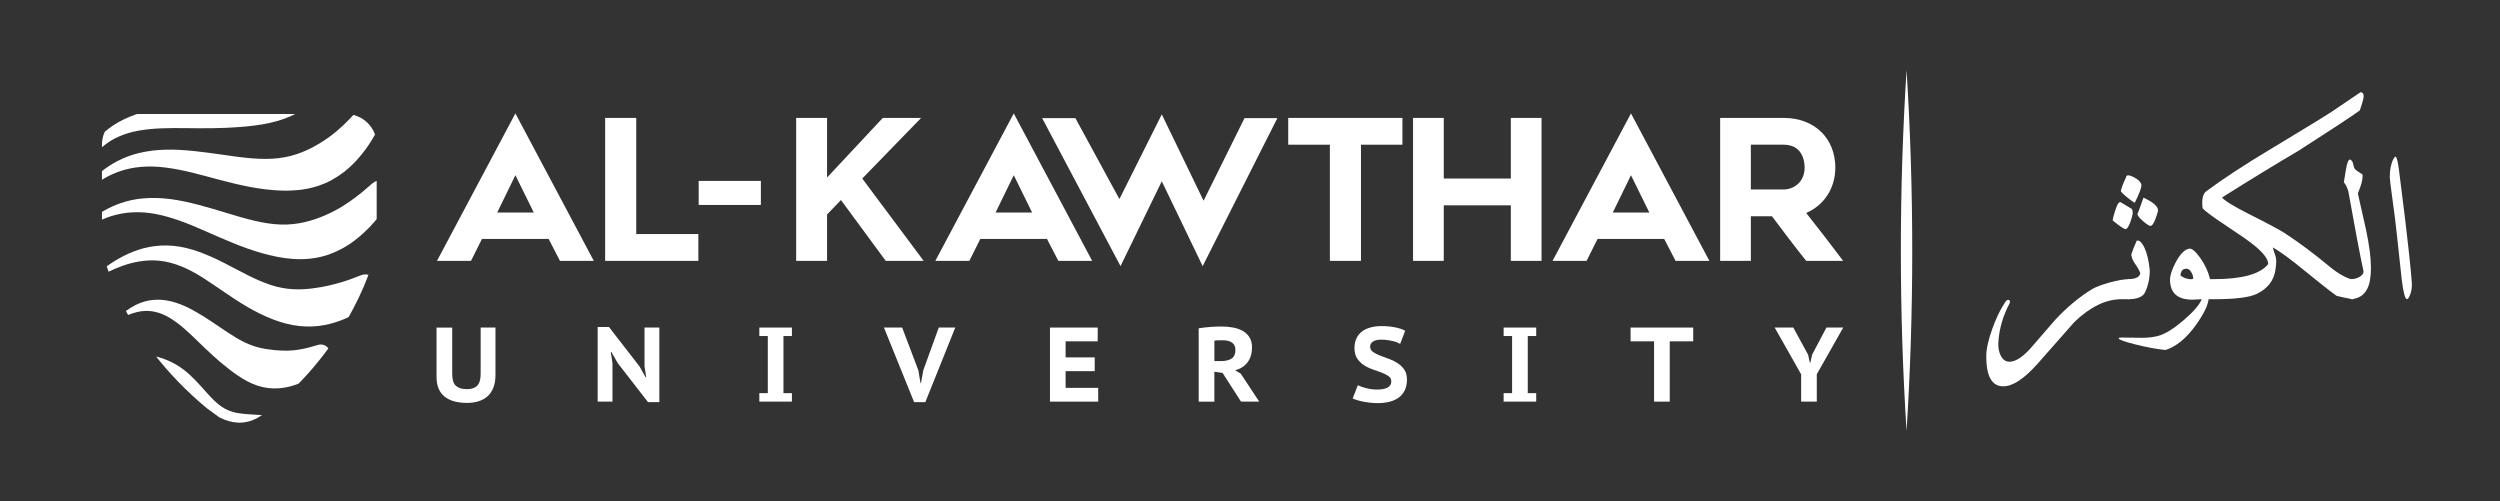 <?xml version="1.0" encoding="utf-8"?>
<!-- Generator: Adobe Illustrator 28.0.0, SVG Export Plug-In . SVG Version: 6.00 Build 0)  -->
<svg version="1.1" id="Layer_1" xmlns="http://www.w3.org/2000/svg" xmlns:xlink="http://www.w3.org/1999/xlink" x="0px" y="0px"
	 viewBox="0 0 1920 384.89" style="enable-background:new 0 0 1920 384.89;" xml:space="preserve">
<rect x="0" y="0" width="1920" height="384.89" fill="#333333" stroke="none"/>
<style type="text/css">
	.st0{clip-path:url(#SVGID_00000052068619423773521480000006946182518411713689_);fill:#FFFFFF;}
	.st1{fill:#FFFFFF;}
</style>
<g>
	<defs>
		<path id="SVGID_1_" d="M102.1,87.54c-13.14,0-23.79,10.5-23.79,23.46v75.27c0,12.95,16.33,73.73,80.35,127.12l9.88,7.2
			c9.69,4.78,18.65,5.58,28.36,0.85l7.74-4.66c64.02-50,84.65-117.55,84.65-130.5V111c0-12.96-10.65-23.46-23.79-23.46H102.1z"/>
	</defs>
	<clipPath id="SVGID_00000047773613519431123160000018187830210109557889_">
		<use xlink:href="#SVGID_1_"  style="overflow:visible;"/>
	</clipPath>
	<path style="clip-path:url(#SVGID_00000047773613519431123160000018187830210109557889_);fill:#FFFFFF;" d="M97.94,271.87
		c0,0,2.37-0.01,6.53-0.04c2.03,0.17,4.72,0.13,7.48,0.57c2.84,0.33,5.94,0.92,9.26,1.76c6.58,1.75,13.72,5.04,20.12,9.96
		c6.36,4.95,11.98,11.3,17.19,17.2c5.23,5.87,10.39,11.05,16.4,13.63c3.03,1.26,6.07,2.14,9.21,2.5c1.5,0.27,3.11,0.32,4.53,0.53
		c1.5,0.11,2.99,0.15,4.34,0.32c1.45,0.04,2.81,0.14,4.09,0.25c1.31,0.09,2.61,0.09,3.78,0.22c2.37,0.18,4.58,0.2,6.31,0.4
		c3.67,0.02,5.77,0.21,5.77,0.21l0.98,0.08c6.55,0.57,9.26,6.9,6.05,14.14c-2.52,5.68-7.98,10.23-13.37,11.65
		c0,0-2.78,0.72-7.62,1.69c-2.43,0.35-5.39,0.91-8.73,1.05c-1.68,0.09-3.44,0.13-5.29,0.11c-1.83-0.13-3.75-0.27-5.7-0.53
		c-3.87-0.69-7.94-1.75-11.76-3.68c-3.89-1.78-7.51-4.35-10.84-7.23c-3.36-2.87-6.31-6.2-8.87-9.72c-2.57-3.52-4.76-7.24-6.78-10.89
		c-2.06-3.64-3.79-7.33-5.68-10.73c-1.87-3.41-3.78-6.64-5.91-9.47c-2.09-2.87-4.27-5.51-6.69-7.67c-2.34-2.26-4.91-4.02-7.32-5.64
		c-2.48-1.54-4.9-2.82-7.17-3.79c-2.22-1.07-4.3-1.7-5.97-2.4c-3.62-1.07-5.68-1.68-5.68-1.68c-0.65-0.19-0.8-0.96-0.34-1.73
		C96.64,272.31,97.34,271.88,97.94,271.87"/>
	<path style="clip-path:url(#SVGID_00000047773613519431123160000018187830210109557889_);fill:#FFFFFF;" d="M65.59,172.27
		c0,0,0.77-0.65,2.2-1.88c1.39-1.21,3.68-3.04,6.6-5.05c5.8-4.13,14.9-9.11,26.72-11.68c5.89-1.25,12.4-1.78,19.21-1.6
		c6.81,0.21,13.93,1.11,21.1,2.63c7.17,1.5,14.42,3.47,21.66,5.57c7.1,2.12,14.32,4.28,21.54,6.44c7.11,2,14.15,3.79,21,4.81
		c6.83,1.09,13.5,1.22,19.65,0.57c6.18-0.63,11.82-2.11,17.02-3.86c5.19-1.79,9.99-3.88,14.41-6.2
		c8.87-4.59,16.08-10.16,21.13-14.22c2.5-2.09,4.5-3.74,5.82-4.96c1.36-1.17,2.08-1.79,2.08-1.79l0.4-0.34
		c4.08-3.52,9.81-2.66,12.78,1.91c2.43,3.74,2.27,8.81-0.1,12.46c0,0-0.61,0.94-1.75,2.7c-1.14,1.76-2.93,4.27-5.28,7.43
		c-2.45,3.06-5.46,6.81-9.4,10.69c-3.89,3.9-8.61,8.07-14.31,11.84c-5.7,3.74-12.43,7.01-19.85,9.04
		c-7.42,1.99-15.47,2.68-23.43,2.05c-7.99-0.5-15.87-2.29-23.53-4.38c-7.67-2.16-15.1-4.88-22.32-7.82
		c-7.2-2.97-14.23-5.99-21.02-9.04c-6.8-3.01-13.45-5.81-19.94-8.11c-6.49-2.27-12.8-4.12-18.86-5.22
		c-6.06-1.1-11.87-1.47-17.25-1.2c-10.77,0.51-19.67,3.71-25.66,6.54c-3.03,1.42-5.27,2.65-6.88,3.64
		c-1.59,0.95-2.43,1.46-2.43,1.46c-0.62,0.37-1.37,0.11-1.68-0.59C64.92,173.45,65.1,172.69,65.59,172.27"/>
	<path style="clip-path:url(#SVGID_00000047773613519431123160000018187830210109557889_);fill:#FFFFFF;" d="M65.68,143.96
		c0,0,0.66-0.76,1.9-2.19c1.19-1.41,3.18-3.56,5.76-5.99c5.11-4.96,13.36-11.26,24.67-15.58c5.64-2.13,12-3.63,18.77-4.49
		c6.77-0.83,13.95-1.01,21.27-0.59c7.32,0.4,14.79,1.25,22.27,2.23c7.35,1.03,14.81,2.07,22.28,3.11c7.34,0.9,14.57,1.61,21.5,1.58
		c6.93,0.05,13.54-0.83,19.53-2.4c6.02-1.56,11.38-3.87,16.25-6.39c4.86-2.56,9.29-5.35,13.31-8.31
		c8.08-5.87,14.37-12.48,18.76-17.25c2.16-2.44,3.89-4.38,5-5.79c1.17-1.36,1.79-2.09,1.79-2.09l0.34-0.4
		c3.51-4.1,9.3-4.12,12.93-0.04c2.98,3.33,3.58,8.37,1.79,12.34c0,0-0.46,1.02-1.33,2.93c-0.86,1.91-2.25,4.66-4.1,8.14
		c-1.96,3.4-4.37,7.56-7.68,11.98c-3.26,4.44-7.29,9.28-12.37,13.87c-5.07,4.56-11.23,8.81-18.27,11.93
		c-7.04,3.09-14.9,4.99-22.87,5.56c-7.98,0.71-16.05,0.14-23.94-0.78c-7.91-0.98-15.68-2.55-23.26-4.36
		c-7.57-1.84-14.98-3.77-22.16-5.76c-7.18-1.94-14.18-3.71-20.95-5c-6.76-1.27-13.28-2.14-19.45-2.31
		c-6.16-0.17-11.97,0.34-17.24,1.42c-10.57,2.13-18.9,6.64-24.4,10.34c-2.79,1.86-4.81,3.42-6.26,4.64
		c-1.42,1.18-2.18,1.81-2.18,1.81c-0.56,0.46-1.34,0.32-1.75-0.32C65.2,145.23,65.26,144.45,65.68,143.96"/>
	<path style="clip-path:url(#SVGID_00000047773613519431123160000018187830210109557889_);fill:#FFFFFF;" d="M73.91,210.7
		c0,0,0.73-0.58,2.09-1.67c1.34-1.11,3.4-2.66,6.08-4.61c2.7-1.85,5.98-4.16,9.98-6.3c3.98-2.19,8.63-4.4,13.92-6.17
		c5.28-1.79,11.23-3.03,17.56-3.34c6.33-0.35,13.04,0.29,19.67,1.9c13.32,3.24,26.19,9.87,38.24,16.29
		c12.08,6.38,23.8,12.23,35.04,14.27c11.23,2.17,21.38,0.91,30.12-0.56c4.38-0.77,8.44-1.78,12.09-2.77
		c3.65-0.93,6.85-2.07,9.52-2.94c2.66-0.95,4.76-1.76,6.2-2.33c1.45-0.55,2.22-0.85,2.22-0.85l0.52-0.2
		c5.69-2.18,11.54,1.25,13.08,7.67c1.32,5.51-0.99,11.44-5.27,14.38c0,0-0.82,0.56-2.35,1.61c-1.51,1.1-3.84,2.49-6.82,4.29
		c-6,3.37-15.01,8.1-26.75,10.32c-5.85,1.1-12.33,1.42-19.02,0.71c-6.69-0.69-13.54-2.5-20.18-5.02
		c-13.33-5.06-25.74-12.89-37.2-20.79c-5.77-3.89-11.35-7.83-16.88-11.33c-5.54-3.49-11.07-6.52-16.6-8.71
		c-5.53-2.23-11.06-3.72-16.47-4.27c-5.4-0.62-10.65-0.28-15.53,0.48c-9.77,1.57-17.87,5.12-23.44,7.73
		c-2.75,1.36-4.92,2.48-6.41,3.35c-1.49,0.83-2.28,1.27-2.28,1.27c-0.63,0.35-1.36,0.07-1.62-0.64
		C73.19,211.86,73.4,211.1,73.91,210.7"/>
	<path style="clip-path:url(#SVGID_00000047773613519431123160000018187830210109557889_);fill:#FFFFFF;" d="M93.79,241.15
		c0,0,0.57-0.46,1.63-1.31c1.02-0.82,2.79-2.15,4.99-3.49c2.23-1.37,5.05-2.93,8.5-4.11c3.44-1.19,7.51-2.01,11.93-2.08
		c4.42-0.07,9.12,0.73,13.79,2.17c4.69,1.44,9.34,3.55,13.86,6.05c9.08,4.96,17.81,11.25,26.32,16.9c4.27,2.8,8.51,5.41,12.74,7.5
		c4.26,2.05,8.51,3.54,12.52,4.42c4.03,0.94,7.75,1.34,11.17,1.72c3.44,0.31,6.65,0.46,9.75,0.4c3.09-0.05,6.05-0.4,8.76-0.85
		c2.71-0.41,5.17-1.03,7.23-1.52c2.06-0.55,3.73-1,4.86-1.37c1.15-0.33,1.77-0.51,1.77-0.51l0.71-0.2c4.48-1.29,8.69,1.63,9.42,6.54
		c0.51,3.42-0.83,6.91-3.2,9.14c0,0-0.6,0.56-1.72,1.61c-1.12,1.07-2.84,2.51-5.12,4.3c-2.33,1.7-5.22,3.75-8.83,5.62
		c-3.59,1.88-7.88,3.68-12.75,4.89c-4.87,1.21-10.33,1.72-15.87,1.1c-5.53-0.64-11.07-2.46-16.12-5.15
		c-5.09-2.65-9.78-5.96-14.24-9.42c-4.48-3.43-8.7-7.06-12.74-10.76c-8.1-7.33-15.34-15.02-22.54-21.13
		c-7.19-6.09-14.36-10.59-21.28-12.04c-6.88-1.67-13.24-0.36-17.6,1.09c-2.23,0.72-3.82,1.41-5.05,2c-1.19,0.57-1.83,0.88-1.83,0.88
		c-0.66,0.32-1.38,0-1.6-0.72C93.07,242.24,93.31,241.54,93.79,241.15"/>
	<path style="clip-path:url(#SVGID_00000047773613519431123160000018187830210109557889_);fill:#FFFFFF;" d="M64.91,124.12
		c0,0,0.3-0.75,0.86-2.16c0.54-1.36,1.53-3.62,2.98-6.22c1.47-2.63,3.44-5.84,6.4-9.19c2.92-3.37,6.79-6.89,11.58-10.12
		c4.78-3.21,10.49-5.98,16.62-8.22c6.14-2.26,12.72-3.99,19.44-5.33c13.45-2.74,27.43-4.22,40.73-6.02
		c6.65-0.94,13.14-1.99,19.25-3.43c6.1-1.5,11.8-3.41,16.83-5.61c5.06-2.17,9.42-4.53,13.44-6.69c3.98-2.23,7.6-4.41,10.95-6.68
		c3.34-2.25,6.34-4.63,8.98-6.92c2.68-2.25,4.92-4.48,6.84-6.32c1.87-1.89,3.37-3.42,4.35-4.52c1.02-1.08,1.57-1.65,1.57-1.65
		l0.63-0.66c3.98-4.19,10.66-4.98,14.93-1.78c2.97,2.23,3.98,5.83,2.97,9.22c0,0-0.26,0.85-0.74,2.45
		c-0.46,1.61-1.33,3.94-2.55,6.93c-1.34,2.96-3.05,6.58-5.68,10.58c-2.6,4-6.01,8.43-10.49,12.84c-4.47,4.4-10.08,8.7-16.59,12.2
		c-6.5,3.47-13.85,6.05-21.27,7.63c-7.44,1.63-14.92,2.48-22.24,3.05c-7.32,0.6-14.52,0.87-21.55,0.96
		c-14.04,0.24-27.4-0.41-39.6,0.11c-12.17,0.52-23.2,2.25-31.79,6.1c-8.7,3.65-14.74,9.2-18.48,13.42
		c-1.92,2.14-3.18,3.81-4.11,5.14c-0.9,1.29-1.38,1.97-1.38,1.97c-0.5,0.72-1.51,0.99-2.26,0.6
		C64.89,125.46,64.66,124.76,64.91,124.12"/>
	<path style="clip-path:url(#SVGID_00000047773613519431123160000018187830210109557889_);fill:#FFFFFF;" d="M55.24,111.35
		c0,0,0.16-0.79,0.47-2.28c0.29-1.43,0.88-3.83,1.86-6.64c0.99-2.85,2.38-6.35,4.71-10.17c2.3-3.82,5.49-7.96,9.65-11.97
		c4.16-3.99,9.29-7.7,14.94-10.98c5.66-3.3,11.84-6.14,18.22-8.62c12.77-5.02,26.28-8.91,39.07-12.99
		c6.38-2.07,12.6-4.24,18.37-6.71c5.75-2.53,11.03-5.4,15.6-8.44c4.61-3.01,8.49-6.09,12.08-8.92c3.53-2.88,6.72-5.66,9.62-8.47
		c2.9-2.8,5.44-5.66,7.65-8.37c2.25-2.68,4.07-5.27,5.64-7.41c1.52-2.19,2.73-3.96,3.51-5.2c0.82-1.24,1.26-1.9,1.26-1.9l0.5-0.76
		c3.2-4.81,9.64-6.76,14.39-4.34c3.31,1.69,4.93,5.06,4.52,8.57c0,0-0.1,0.89-0.3,2.55c-0.18,1.66-0.63,4.11-1.31,7.26
		c-0.81,3.14-1.87,7-3.76,11.4c-1.87,4.39-4.45,9.34-8.1,14.46c-3.64,5.11-8.42,10.32-14.22,14.89c-5.8,4.55-12.59,8.36-19.62,11.2
		c-7.04,2.9-14.26,5.03-21.37,6.86c-7.11,1.86-14.15,3.38-21.06,4.68c-13.79,2.66-27.06,4.34-38.98,6.98
		c-11.9,2.62-22.45,6.23-30.25,11.52c-7.94,5.11-12.92,11.62-15.87,16.42c-1.52,2.44-2.47,4.3-3.15,5.77
		c-0.66,1.42-1.02,2.18-1.02,2.18c-0.37,0.79-1.32,1.23-2.12,0.98C55.46,112.68,55.1,112.03,55.24,111.35"/>
</g>
<g>
	<g>
		<path class="st1" d="M1464.23,53.88c5.81,92.26,5.86,184.87,0,277.13C1458.38,238.75,1458.42,146.14,1464.23,53.88L1464.23,53.88z
			"/>
	</g>
	<g>
		<path class="st1" d="M395.82,87.1l60.22,113.24h-25.98l-8.71-16.82h-51.21l-8.41,16.82H335.6L395.82,87.1z M409.94,163.24
			l-14.12-28.68l-13.97,28.68H409.94z"/>
		<polygon class="st1" points="536.34,200.34 464.75,200.34 464.75,90.56 488.63,90.56 488.63,179.76 536.34,179.76 		"/>
		<rect x="536.59" y="138.94" class="st1" width="47.76" height="18.46"/>
		<polygon class="st1" points="635.18,200.34 611.45,200.34 611.45,90.56 635.18,90.56 635.18,136.36 677.98,90.56 707.42,90.56 
			662.21,137.11 709.37,200.34 680.24,200.34 645.85,153.63 635.18,164.74 		"/>
		<path class="st1" d="M778.57,87.1l60.22,113.24H812.8l-8.71-16.82h-51.21l-8.41,16.82h-26.13L778.57,87.1z M792.68,163.24
			l-14.11-28.68l-13.97,28.68H792.68z"/>
		<polygon class="st1" points="923.64,204.39 892.25,139.22 860.56,204.39 800.36,90.71 825.89,90.71 859.7,152.88 892.25,87.85 
			924.35,154.16 955.79,90.71 981.02,90.71 		"/>
		<polygon class="st1" points="1045.23,111.13 1045.23,200.34 1021.35,200.34 1021.35,111.13 989.36,111.13 989.36,90.56 
			1077.07,90.56 1077.07,111.13 		"/>
		<polygon class="st1" points="1183.89,200.34 1160.31,200.34 1160.31,157.69 1108.8,157.69 1108.8,200.34 1085.22,200.34 
			1085.22,90.56 1108.8,90.56 1108.8,137.11 1160.31,137.11 1160.31,90.56 1183.89,90.56 		"/>
		<path class="st1" d="M1252.59,87.1l60.22,113.24h-25.98l-8.71-16.82h-51.21l-8.41,16.82h-26.13L1252.59,87.1z M1266.7,163.24
			l-14.11-28.68l-13.97,28.68H1266.7z"/>
		<g>
			<path class="st1" d="M1321.07,200.34V90.56h48.81c23.58,0,39.65,15.62,39.65,38.15c0,15.92-8.71,28.99-22.38,34.84
				c9.46,11.86,19.52,25.08,28.38,36.79h-28.38c-9.01-11.26-17.27-22.23-26.28-34.24h-16.22v34.24H1321.07z M1369.88,145.52
				c7.36,0,16.07-5.41,16.07-16.82c0-5.71-2.1-17.57-16.07-17.57h-25.23v34.39H1369.88z"/>
			<path class="st1" d="M369.14,251.57h11.38v36.49c0,3.68-0.53,6.88-1.58,9.59c-1.06,2.71-2.55,4.93-4.47,6.66
				c-1.93,1.74-4.22,3.02-6.91,3.86c-2.68,0.84-5.62,1.26-8.82,1.26c-7.64,0-13.46-1.66-17.47-4.99c-4.01-3.33-6.01-8.33-6.01-14.99
				v-37.87h12.03v35.67c0,4.33,0.95,7.35,2.84,9.06c1.89,1.7,4.71,2.56,8.45,2.56c3.57,0,6.23-0.91,7.96-2.72
				c1.73-1.81,2.6-4.78,2.6-8.9V251.57z"/>
			<polygon class="st1" points="474.36,278.79 469.49,270.25 469.08,270.25 470.38,278.87 470.38,308.44 459.01,308.44 
				459.01,251.16 467.7,251.16 491.19,281.47 495.82,289.75 496.3,289.75 495,281.39 495,251.56 506.38,251.56 506.38,308.85 
				497.69,308.85 			"/>
			<polygon class="st1" points="589.67,258.07 583.17,258.07 583.17,251.56 608.19,251.56 608.19,258.07 601.69,258.07 
				601.69,301.94 608.19,301.94 608.19,308.44 583.17,308.44 583.17,301.94 589.67,301.94 			"/>
			<polygon class="st1" points="705.29,284.39 706.91,294.06 707.32,294.06 709.11,284.31 720.97,251.57 733.65,251.57 
				710.65,308.85 702.04,308.85 678.88,251.57 692.86,251.57 			"/>
			<polygon class="st1" points="806.37,251.57 843.02,251.57 843.02,262.13 818.39,262.13 818.39,274.48 840.74,274.48 
				840.74,285.04 818.39,285.04 818.39,297.88 843.42,297.88 843.42,308.45 806.37,308.45 			"/>
			<path class="st1" d="M920.61,252.14c1.3-0.22,2.72-0.42,4.26-0.61c1.55-0.19,3.1-0.34,4.67-0.45c1.57-0.11,3.1-0.19,4.59-0.24
				c1.49-0.06,2.86-0.08,4.1-0.08c2.87,0,5.7,0.24,8.49,0.73c2.79,0.49,5.28,1.33,7.48,2.52c2.19,1.2,3.97,2.83,5.32,4.92
				c1.36,2.09,2.03,4.7,2.03,7.84c0,4.66-1.15,8.49-3.45,11.5c-2.3,3.01-5.48,5.05-9.55,6.13l4.31,2.52l14.22,21.53h-13.98
				l-14.14-22.02l-6.34-0.97v23h-12.03V252.14z M939.06,261.32c-1.24,0-2.45,0.01-3.62,0.04c-1.17,0.03-2.1,0.12-2.8,0.28v15.68
				h5.12c3.41,0,6.1-0.65,8.08-1.95c1.98-1.3,2.97-3.55,2.97-6.74c0-2.38-0.84-4.2-2.52-5.44
				C944.61,261.94,942.2,261.32,939.06,261.32"/>
			<path class="st1" d="M1068.5,292.84c0-1.68-0.7-3-2.11-3.98c-1.41-0.97-3.16-1.87-5.24-2.68c-2.09-0.81-4.35-1.63-6.78-2.44
				c-2.44-0.81-4.7-1.9-6.78-3.25c-2.09-1.35-3.83-3.06-5.24-5.12c-1.41-2.06-2.11-4.74-2.11-8.04c0-2.82,0.5-5.3,1.5-7.44
				c1-2.14,2.41-3.9,4.23-5.28c1.81-1.38,4.01-2.42,6.58-3.13c2.58-0.7,5.41-1.05,8.49-1.05c3.58,0,6.97,0.31,10.2,0.94
				c3.22,0.62,5.87,1.5,7.92,2.64l-3.82,10.08c-0.65-0.38-1.48-0.77-2.48-1.18c-1-0.4-2.15-0.75-3.45-1.05
				c-1.3-0.3-2.68-0.54-4.14-0.73c-1.46-0.19-2.95-0.28-4.47-0.28c-2.71,0-4.81,0.48-6.29,1.42c-1.49,0.95-2.24,2.26-2.24,3.94
				s0.7,3.02,2.11,4.02c1.41,1,3.16,1.92,5.24,2.76c2.09,0.84,4.35,1.68,6.79,2.52c2.43,0.84,4.7,1.93,6.78,3.25
				c2.08,1.33,3.83,2.99,5.24,5c1.41,2.01,2.11,4.58,2.11,7.72s-0.55,5.85-1.63,8.13c-1.08,2.27-2.61,4.16-4.59,5.64
				c-1.98,1.49-4.35,2.59-7.11,3.29c-2.76,0.7-5.8,1.05-9.1,1.05c-2.22,0-4.32-0.12-6.3-0.37c-1.98-0.24-3.81-0.54-5.48-0.89
				c-1.68-0.35-3.16-0.73-4.43-1.14c-1.27-0.41-2.29-0.8-3.05-1.18l3.98-10.16c0.6,0.32,1.42,0.68,2.48,1.06
				c1.05,0.38,2.23,0.74,3.53,1.1c1.3,0.35,2.69,0.64,4.18,0.85c1.49,0.22,2.99,0.32,4.51,0.32c3.57,0,6.3-0.52,8.17-1.54
				C1067.56,296.61,1068.5,295.01,1068.5,292.84"/>
			<polygon class="st1" points="1161.29,258.07 1154.79,258.07 1154.79,251.56 1179.81,251.56 1179.81,258.07 1173.32,258.07 
				1173.32,301.94 1179.81,301.94 1179.81,308.44 1154.79,308.44 1154.79,301.94 1161.29,301.94 			"/>
			<polygon class="st1" points="1300.39,262.13 1282.36,262.13 1282.36,308.45 1270.33,308.45 1270.33,262.13 1252.29,262.13 
				1252.29,251.57 1300.39,251.57 			"/>
			<polygon class="st1" points="1383.28,287.48 1362.96,251.56 1377.26,251.56 1388.64,272.45 1389.94,278.54 1390.34,278.54 
				1391.73,272.29 1402.7,251.56 1415.61,251.56 1395.3,287.4 1395.3,308.44 1383.28,308.44 			"/>
		</g>
	</g>
</g>
<g>
	<g>
		<path class="st1" d="M1635.14,229.8h-5.76c-11.89-0.06-23.93,5.73-36.13,17.37c-9.54,10.77-19.07,21.58-28.61,32.42
			c-10.34,11.58-19.17,17.28-26.47,17.09c-8.48-0.19-12.73-7.86-12.73-23.04c0-5.51,1.55-12.54,4.64-21.09
			c2.85-8.05,6.13-14.86,9.85-20.43c0.8-1.24,1.61-1.86,2.41-1.86c0.87,0,1.3,0.53,1.3,1.58c0,0.37-0.09,0.74-0.28,1.11
			c-5.2,9.78-8.08,19.91-8.64,30.37c-0.19,3.59,0.4,6.81,1.76,9.66c1.61,3.22,3.87,4.83,6.78,4.83c4.46,0,9.69-3.25,15.7-9.75
			c6.44-7.37,12.85-14.77,19.23-22.2c9.35-10.03,18.95-18.02,28.79-23.96c2.54-1.49,6.81-3.1,12.82-4.83
			c6.5-1.8,11.61-2.69,15.33-2.69V229.8z"/>
		<path class="st1" d="M1637.92,164.13c-0.43,2.04-0.93,3.87-1.49,5.48c-1.24,3.65-2.45,5.76-3.62,6.32
			c-0.93,0.43-4.33-1.76-10.22-6.59c0-1.24,0.62-3.75,1.86-7.52c1.36-4.4,2.63-6.59,3.81-6.59c0.25,0.06,0.43,0.12,0.56,0.19
			c2.79,1.61,5.54,3.25,8.27,4.92C1637.64,160.76,1637.92,162.03,1637.92,164.13z M1644.61,142.49c0,1.8-1.64,6.1-4.92,12.91
			c-0.12,0.12-0.25,0.19-0.37,0.19c-0.43,0-2.23-1.27-5.39-3.81c-3.53-2.85-5.23-4.55-5.11-5.11c0.56-2.66,1.89-6.16,3.99-10.5
			c0-0.99,0.56-1.49,1.67-1.49c1.11,0,2.6,0.5,4.46,1.49C1642.72,138.22,1644.61,140.32,1644.61,142.49z M1651.02,207.7
			c0,6.07-1.21,11.67-3.62,16.81c-1.67,3.53-6.04,5.29-13.1,5.29v-15.42c5.76,0,8.92-1.52,9.47-4.55c-0.74-2.1-2.11-4.55-4.09-7.34
			c-1.61-2.23-2.57-4.55-2.88-6.97c0.8-2.66,2.2-6.19,4.18-10.59c0.25-0.12,0.49-0.19,0.74-0.19c1.73,0,3.47,1.83,5.2,5.48
			C1648.98,194.57,1650.34,200.39,1651.02,207.7z M1657.34,161.53c0,0.87-0.59,2.91-1.76,6.13c-1.43,3.9-2.79,5.85-4.09,5.85
			c-0.87,0-2.69-1.18-5.48-3.53c-2.97-2.54-4.46-4.49-4.46-5.85c0,0.68,1.55-3.44,4.64-12.35
			C1653.62,155.25,1657.34,158.5,1657.34,161.53z"/>
		<path class="st1" d="M1700.39,229.8h-4.18c-0.56,4.83-3.78,11.39-9.66,19.69c-7.24,10.16-15.05,16.59-23.41,19.32
			c-7.06-0.74-14.89-2.2-23.5-4.37c-8.36-2.11-12.54-3.65-12.54-4.64c0-0.37,0.84-0.56,2.51-0.56c5.14,0.06,10.31,0.12,15.51,0.19
			c5.02,0,9.38-0.56,13.1-1.67c5.02-1.49,11.29-5.43,18.81-11.84c7.52-6.41,12.15-11.78,13.89-16.12c-3.53,0.25-5.88,0.37-7.06,0.37
			c-11.52,0-17.28-5.14-17.28-15.42c0-3.47,1.49-7.96,4.46-13.47c3.34-6.25,6.78-9.69,10.31-10.31c1.92-0.31,4.67,1.98,8.27,6.87
			c3.72,5.2,6.28,10.71,7.71,16.53h3.07V229.8z M1684.42,214.01c0-1.61-0.5-3.25-1.49-4.92c-1.18-2.04-2.57-2.94-4.18-2.69
			c-2.48,0.12-3.87,1.83-4.18,5.11c1.61,1.36,3.59,2.26,5.94,2.69C1682.5,214.57,1683.8,214.51,1684.42,214.01z"/>
		<path class="st1" d="M1812.97,70.78c1.55,0.12,2.32,1.18,2.32,3.16c0,1.55-0.99,5.17-2.97,10.87c-6.13,4.46-21.8,14.77-47,30.93
			c-17.83,10.47-37.43,22.45-58.8,35.95c2.17,2.6,9.13,6.87,20.9,12.82c14.55,7.31,23.65,12.17,27.31,14.58
			c10.9,7.12,22.35,15.67,34.37,25.64c6.81,5.57,12.85,8.95,18.11,10.12v15.05c-3.96-0.68-8.21-1.58-12.72-2.69
			c-5.51-3.96-14.27-10.87-26.29-20.71c-8.98-7.37-16.53-12.88-22.66-16.53c0.25,1.43,0.8,3.28,1.67,5.57
			c0.62,1.67,0.93,3.44,0.93,5.29c0,1.61-0.19,3.68-0.56,6.22c-1.18,8.3-5.91,14.49-14.21,18.58c-5.64,2.79-16.66,4.18-33.07,4.18
			v-15.42c21.67,0,35.58-3.87,41.71-11.61c0-3.72-3.65-8.55-10.96-14.49c-3.9-3.16-11.3-8.33-22.2-15.51
			c-9.29-6.13-15.05-10.4-17.28-12.82c-0.74-6.75,0.19-11.08,2.79-13c12.57-9.41,29.2-20.31,49.88-32.7
			c25.51-15.36,40.99-24.83,46.44-28.42C1795.69,82.49,1803.12,77.47,1812.97,70.78z"/>
		<path class="st1" d="M1820.59,211.69c-0.93,11.39-5.94,17.43-15.05,18.11v-15.42c2.41,0,4.63-0.59,6.64-1.76
			c2.01-1.18,3.02-2.54,3.02-4.09c-3.03-14.3-6.91-34.74-11.61-61.3c-0.93-3.28-2.1-5.7-3.53-7.25c0-0.06,0.53-3.22,1.58-9.47
			c0.87-5.32,1.89-7.99,3.07-7.99c0.43,0,0.93,0.34,1.49,1.02c0.56,0.68,0.94,1.69,1.16,3.02c0.22,1.33,0.59,2.37,1.11,3.11
			c0.53,0.74,1.72,1.67,3.58,2.79c1.61,0.99,2.42,1.55,2.42,1.67c0,1.8-0.12,3.31-0.37,4.55c-0.5,2.48-1.58,5.79-3.25,9.94
			c2.04,9.23,4.12,18.42,6.22,27.59c2.54,11.89,3.81,21.74,3.81,29.54C1820.86,207.79,1820.77,209.77,1820.59,211.69z"/>
		<path class="st1" d="M1852.26,216.89c0.31,3.96-0.28,7.49-1.77,10.59c-0.68,1.49-1.33,2.23-1.95,2.23
			c-1.43,0-2.76-4.95-3.99-14.86c-1.36-12.26-2.69-24.52-3.99-36.78c-0.81-7.49-1.98-16.78-3.53-27.87
			c-1.11-8.11-1.67-12.85-1.67-14.21c0-5.7,0.93-10.31,2.79-13.84c0.68-1.24,1.21-1.86,1.58-1.86c0.87,0,1.77,3.44,2.69,10.31
			c0.25,1.49,1.83,14.15,4.74,37.99C1849.69,189.34,1851.39,205.44,1852.26,216.89z"/>
	</g>
</g>
</svg>
